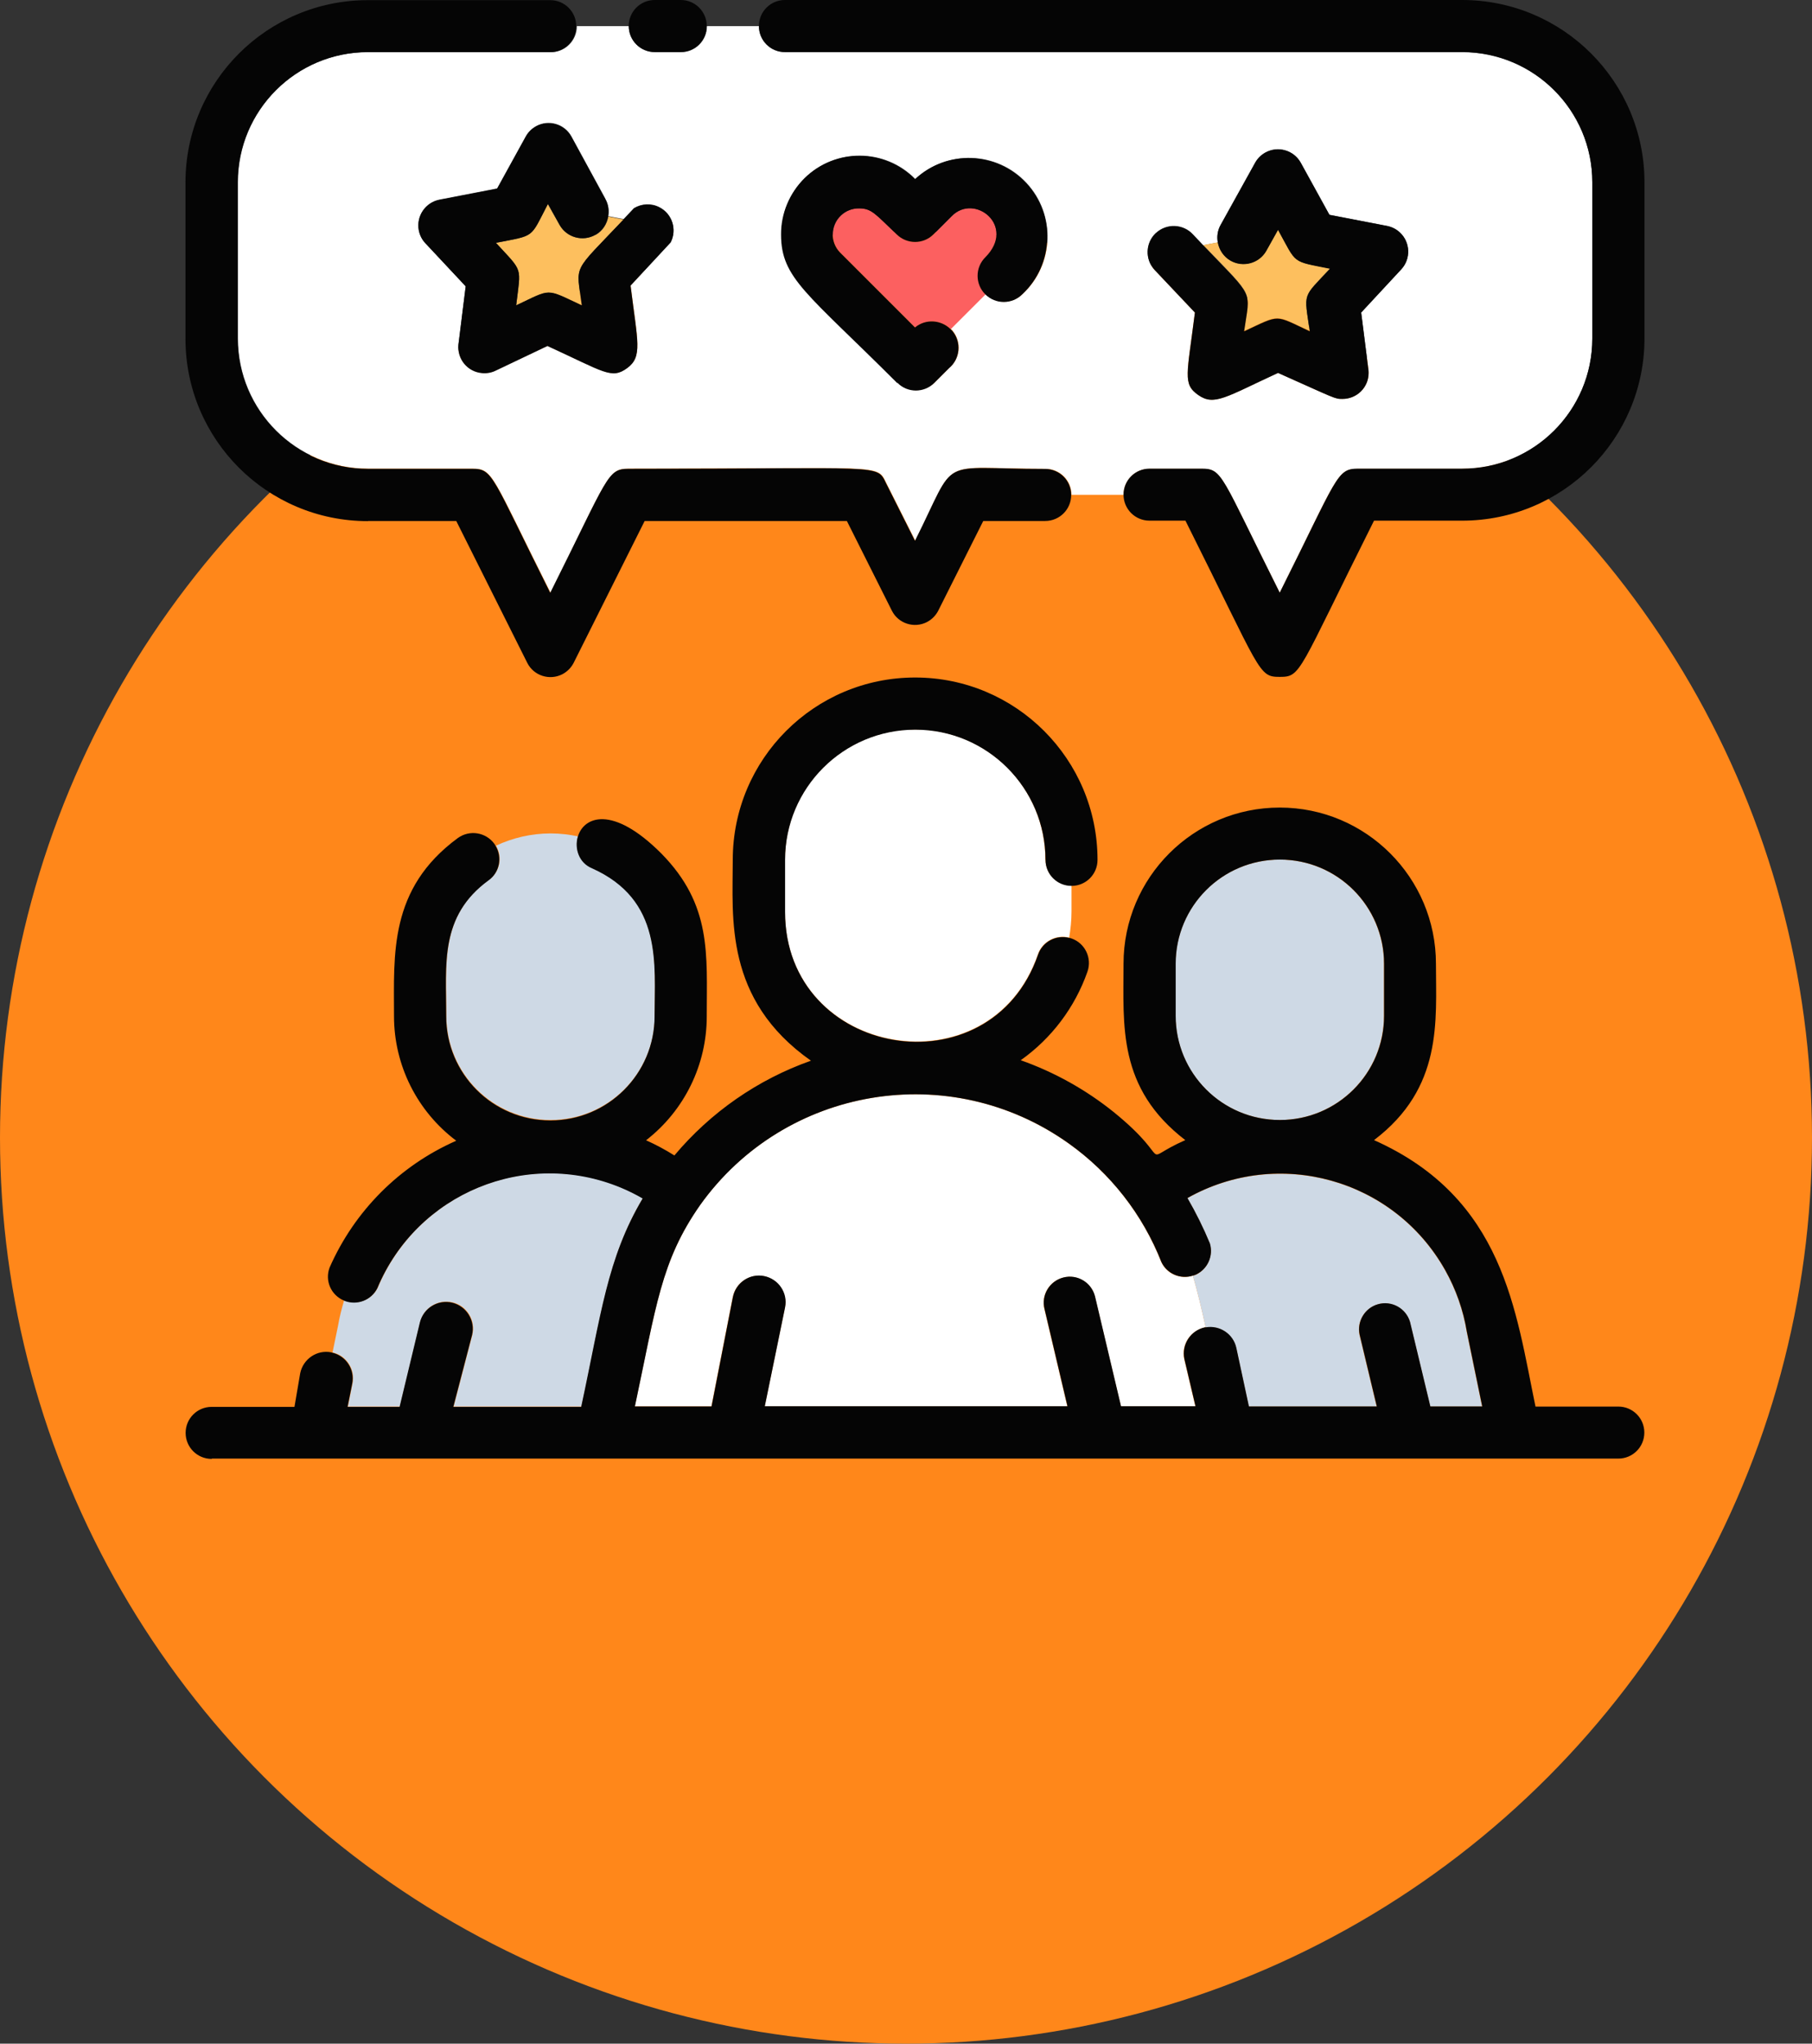 <?xml version="1.0" encoding="UTF-8"?><svg id="Text" xmlns="http://www.w3.org/2000/svg" viewBox="0 0 117.04 132"><rect x="0" y="0" width="117.04" height="132" fill="#333333" stroke="none"/><defs><style>.cls-1{fill:#fff;}.cls-2{fill:#fc6060;}.cls-3{fill:#fdbf5e;}.cls-4{fill:#050505;}.cls-5{fill:#ced9e5;}.cls-6{fill:#ff871a;}</style></defs><circle class="cls-6" cx="58.52" cy="73.48" r="58.52"/><path class="cls-1" d="M67.52,55.52c0-4.65-3.77-8.41-8.41-8.41s-8.41,3.77-8.41,8.41v3.36c0,9.44,13.26,11.68,16.34,2.76,.29-.84,1.17-1.29,2.02-1.08,.09-.55,.15-1.11,.15-1.68v-1.68c-.93,0-1.68-.75-1.68-1.68Z"/><path class="cls-5" d="M31.57,56.83c-3.18,2.32-2.74,5.42-2.74,8.78,0,3.72,3.01,6.73,6.73,6.73s6.73-3.01,6.73-6.73c0-3.36,.54-7.5-4.05-9.56-.84-.36-1.13-1.28-.91-2.03-.57-.12-1.16-.19-1.76-.19-1.26,0-2.46,.29-3.53,.79,.43,.74,.25,1.7-.46,2.21Z"/><path class="cls-1" d="M47.33,83.78c.19-.93,1.09-1.53,2.02-1.35,.93,.19,1.53,1.09,1.35,2.02l-1.31,6.39h19.55l-1.48-6.28c-.23-.9,.32-1.82,1.22-2.04,.9-.23,1.82,.32,2.04,1.22l1.68,7.1h4.81l-.72-3.06c-.2-.93,.4-1.84,1.33-2.04,.02,0,.04,0,.06,0-.28-1.27-.54-2.36-.83-3.35-.79,.26-1.68-.09-2.04-.87-1.21-3.08-3.28-5.74-5.98-7.66-7.68-5.48-18.34-3.7-23.82,3.98-2.52,3.62-2.83,6.51-4.21,13h4.95l1.38-7.07Z"/><path class="cls-5" d="M22.77,89.35l-.3,1.5h3.36l1.31-5.45c.22-.93,1.16-1.5,2.09-1.28,.93,.22,1.5,1.16,1.28,2.09l-1.21,4.64h8.26c1.28-5.94,1.67-9.59,3.97-13.46-.45-.26-.92-.49-1.39-.69-6.14-2.56-13.19,.35-15.75,6.49-.39,.77-1.29,1.12-2.1,.82-.02,0-.04-.02-.06-.03-.16,.54-.3,1.09-.4,1.67l-.35,1.7c.9,.21,1.47,1.09,1.29,2Z"/><path class="cls-5" d="M82.66,72.34c3.72,0,6.73-3.01,6.73-6.73v-3.36c0-3.72-3.01-6.73-6.73-6.73s-6.73,3.01-6.73,6.73v3.36c0,3.72,3.01,6.73,6.73,6.73Z"/><path class="cls-5" d="M79.85,87.08l.81,3.77h8.26l-1.11-4.64c-.18-.86,.34-1.71,1.18-1.96,.89-.26,1.83,.26,2.08,1.15l1.31,5.45h3.35l-.99-4.81c-.23-1.41-.71-2.77-1.41-4.01-3.31-5.88-10.76-7.95-16.64-4.64,.55,.94,1.03,1.92,1.45,2.93,.24,.8-.14,1.65-.89,2.01-.06,.03-.13,.05-.2,.07,.29,.99,.55,2.08,.83,3.35,.91-.16,1.78,.43,1.97,1.34Z"/><path class="cls-1" d="M35.56,3.36h-11.78c-4.65,0-8.41,3.77-8.41,8.41v10.09c0,4.65,3.77,8.41,8.41,8.41h6.73c1.36,0,1.23,.39,5.05,8.01,3.73-7.47,3.67-8.01,5.05-8.01,16.54,0,16.02-.34,16.64,.93l1.87,3.72c2.81-5.6,1.28-4.64,8.41-4.64,.93,0,1.68,.75,1.68,1.68h3.36c0-.93,.75-1.68,1.68-1.68h3.36c1.36,0,1.23,.39,5.05,8.01,3.73-7.47,3.67-8.01,5.05-8.01h6.73c4.65,0,8.41-3.77,8.41-8.41V11.78c0-4.65-3.77-8.41-8.41-8.41H50.7c-.93,0-1.68-.75-1.68-1.68h-3.36c0,.93-.75,1.68-1.68,1.68h-1.68c-.93,0-1.68-.75-1.68-1.68h-3.36c0,.93-.75,1.68-1.68,1.68Zm39.11,11.68c.68-.63,1.75-.59,2.38,.09,.24,.25,.46,.49,.67,.71l.94-.18c-.07-.38-.02-.78,.19-1.15l2.22-4c.15-.28,.38-.5,.66-.66,.81-.45,1.84-.16,2.29,.66l1.85,3.36,3.73,.72c.31,.06,.59,.2,.82,.42,.68,.63,.72,1.7,.09,2.38l-2.59,2.79,.47,3.7c0,.07,.01,.14,.01,.21,0,.93-.77,1.68-1.69,1.67-.5,0-.39,0-4.16-1.68-3.38,1.56-4.12,2.15-5.15,1.43-1.03-.72-.72-1.31-.22-5.33l-2.61-2.76c-.63-.68-.59-1.75,.09-2.38Zm-22.69-3.54c1.99-1.95,5.18-1.93,7.14,.06,2.05-1.91,5.27-1.8,7.18,.25,1.91,2.05,1.8,5.27-.25,7.18-.66,.66-1.73,.66-2.39,0l-2.25,2.25s.08,.07,.12,.12c.6,.73,.5,1.81-.23,2.41l-.94,.94s0,0,0,0c-.66,.65-1.72,.65-2.38,0-5.82-5.82-7.5-6.76-7.5-9.59,0-1.36,.54-2.67,1.51-3.63Zm-12.88,1.34c.2,.35,.26,.75,.19,1.12l.99,.19c.21-.22,.43-.45,.67-.71,.5-.3,1.12-.33,1.64-.06,.83,.42,1.15,1.44,.73,2.26l-2.59,2.79c.45,3.65,.79,4.59-.22,5.33-1.01,.74-1.48,.25-5.15-1.43l-3.36,1.6c-.27,.13-.57,.18-.87,.15-.93-.09-1.6-.91-1.52-1.83l.47-3.77-2.61-2.79c-.21-.23-.36-.52-.42-.83-.17-.91,.43-1.79,1.34-1.97l3.72-.72,1.85-3.36c.15-.28,.38-.5,.66-.66,.81-.45,1.84-.16,2.29,.66l2.19,4.02Z"/><path class="cls-3" d="M38.46,15.17c-.81,.46-1.85,.18-2.31-.63l-.76-1.36c-1.18,2.25-.79,2-3.36,2.51,1.78,1.93,1.62,1.48,1.31,4.04,2.32-1.09,1.85-1.11,4.24,0-.35-2.73-.68-1.98,2.7-5.55l-.99-.19c-.08,.48-.36,.93-.82,1.19Z"/><path class="cls-2" d="M63.65,16.62c2.02-2.02-.69-4.17-2.17-2.66l-1.18,1.18c-.66,.65-1.72,.65-2.37,0-1.4-1.33-1.62-1.68-2.44-1.68-.44,0-.86,.16-1.17,.46-.67,.64-.7,1.71-.06,2.38l4.85,4.85c.69-.57,1.68-.5,2.3,.11l2.25-2.25c-.66-.66-.66-1.73,0-2.39Z"/><path class="cls-3" d="M80.36,21.38c2.39-1.11,1.92-1.08,4.24,0-.37-2.56-.49-2.1,1.31-4.04-2.52-.5-2.12-.25-3.36-2.51l-.76,1.36c-.46,.81-1.5,1.1-2.31,.63-.45-.26-.73-.69-.82-1.17l-.94,.18c3.37,3.51,3.02,2.83,2.64,5.54Z"/><path class="cls-4" d="M13.69,94.21H104.53c.93,0,1.68-.75,1.68-1.68s-.75-1.68-1.68-1.68h-5.35c-1.28-6.16-2.02-13.46-10.43-17.21,4.46-3.38,4-7.69,4-11.39,0-5.57-4.52-10.09-10.09-10.09s-10.09,4.52-10.09,10.09c0,4-.4,8.02,3.99,11.39-3.18,1.4-.54,1.51-4.61-1.8-1.8-1.45-3.84-2.59-6.02-3.36,1.99-1.41,3.5-3.41,4.31-5.72,.31-.88-.16-1.85-1.04-2.15-.04-.02-.09-.02-.13-.03-.84-.22-1.73,.24-2.02,1.08-3.08,8.92-16.34,6.68-16.34-2.76v-3.36c0-4.65,3.77-8.41,8.41-8.41s8.41,3.77,8.41,8.41c0,.93,.75,1.68,1.68,1.68s1.68-.75,1.68-1.68c0-6.5-5.27-11.78-11.78-11.78s-11.78,5.27-11.78,11.78c0,3.73-.57,9.02,5.05,12.97-3.43,1.21-6.48,3.33-8.82,6.12-.59-.37-1.2-.7-1.83-.98,2.48-1.92,3.93-4.89,3.92-8.02,0-4,.34-7.18-2.94-10.51-3.17-3.17-5.02-2.36-5.39-1.07-.22,.76,.07,1.68,.91,2.03,4.59,2.05,4.05,6.19,4.05,9.56,0,3.72-3.01,6.73-6.73,6.73s-6.73-3.01-6.73-6.73c0-3.36-.44-6.46,2.74-8.78,.71-.51,.89-1.47,.46-2.21-.03-.05-.05-.1-.09-.15-.55-.75-1.6-.92-2.36-.37-4.46,3.28-4.12,7.5-4.12,11.51,0,3.16,1.49,6.14,4.02,8.04-3.66,1.61-6.57,4.53-8.18,8.19-.32,.85,.09,1.78,.92,2.13,.02,0,.04,.02,.06,.03,.81,.3,1.71-.05,2.1-.82,2.56-6.14,9.61-9.05,15.75-6.49,.48,.2,.94,.43,1.39,.69-2.3,3.87-2.69,7.52-3.97,13.46h-8.26l1.21-4.64c.22-.93-.35-1.86-1.28-2.09-.93-.22-1.86,.35-2.09,1.28l-1.31,5.45h-3.36l.3-1.5c.18-.91-.39-1.79-1.29-2-.02,0-.04-.01-.05-.02-.93-.19-1.83,.42-2.02,1.35l-.37,2.17h-5.35c-.93,0-1.68,.75-1.68,1.68s.75,1.68,1.68,1.68Zm62.25-28.6v-3.36c0-3.72,3.01-6.73,6.73-6.73s6.73,3.01,6.73,6.73v3.36c0,3.72-3.01,6.73-6.73,6.73s-6.73-3.01-6.73-6.73Zm-30.72,12.23c5.48-7.68,16.14-9.46,23.82-3.98,2.69,1.92,4.77,4.58,5.98,7.66,.37,.77,1.25,1.13,2.04,.87,.07-.02,.13-.04,.2-.07,.75-.36,1.13-1.21,.89-2.01-.42-1.01-.9-1.98-1.45-2.93,5.88-3.31,13.32-1.24,16.64,4.64,.7,1.24,1.18,2.6,1.41,4.01l.99,4.81h-3.35l-1.31-5.45c-.26-.89-1.19-1.41-2.08-1.15-.84,.24-1.36,1.1-1.18,1.96l1.11,4.64h-8.26l-.81-3.77c-.19-.91-1.07-1.49-1.97-1.34-.02,0-.04,0-.06,0-.93,.2-1.52,1.11-1.33,2.04l.72,3.06h-4.81l-1.68-7.1c-.23-.9-1.14-1.45-2.04-1.22-.9,.23-1.45,1.14-1.22,2.04l1.48,6.28h-19.55l1.31-6.39c.19-.93-.42-1.83-1.35-2.02-.93-.19-1.83,.42-2.02,1.35l-1.38,7.07h-4.95c1.38-6.49,1.68-9.39,4.21-13Z"/><path class="cls-4" d="M23.78,33.65h5.69l4.59,9.17c.42,.83,1.44,1.15,2.26,.73,.31-.16,.57-.42,.73-.73l4.59-9.17h13.06l2.91,5.8c.42,.83,1.44,1.15,2.26,.73,.31-.16,.57-.42,.73-.73l2.91-5.8h4c.93,0,1.68-.75,1.68-1.68s-.75-1.68-1.68-1.68c-7.13,0-5.6-.96-8.41,4.64l-1.87-3.72c-.62-1.26-.1-.93-16.64-.93-1.38,0-1.31,.54-5.05,8.01-3.82-7.62-3.68-8.01-5.05-8.01h-6.73c-4.65,0-8.41-3.77-8.41-8.41V11.78c0-4.65,3.77-8.41,8.41-8.41h11.78c.93,0,1.68-.75,1.68-1.68s-.75-1.68-1.68-1.68h-11.78c-6.5,0-11.78,5.27-11.78,11.78v10.09c0,6.5,5.27,11.78,11.78,11.78Z"/><path class="cls-4" d="M50.7,3.36h43.74c4.65,0,8.41,3.77,8.41,8.41v10.09c0,4.65-3.77,8.41-8.41,8.41h-6.73c-1.38,0-1.31,.54-5.05,8.01-3.82-7.62-3.68-8.01-5.05-8.01h-3.36c-.93,0-1.68,.75-1.68,1.68s.75,1.68,1.68,1.68h2.32c4.91,9.81,4.69,10.09,6.09,10.09s1.16-.25,6.09-10.09h5.69c6.5,0,11.78-5.27,11.78-11.78V11.78c0-6.5-5.27-11.78-11.78-11.78H50.7c-.93,0-1.68,.75-1.68,1.68s.75,1.68,1.68,1.68Z"/><path class="cls-4" d="M42.29,3.36h1.68c.93,0,1.68-.75,1.68-1.68s-.75-1.68-1.68-1.68h-1.68c-.93,0-1.68,.75-1.68,1.68s.75,1.68,1.68,1.68Z"/><path class="cls-4" d="M34.62,8.17c-.28,.15-.5,.38-.66,.66l-1.85,3.36-3.72,.72c-.91,.17-1.51,1.05-1.34,1.97,.06,.31,.2,.6,.42,.83l2.61,2.79-.47,3.77c-.09,.93,.59,1.75,1.52,1.83,.3,.03,.6-.02,.87-.15l3.36-1.6c3.67,1.68,4.14,2.17,5.15,1.43,1.01-.74,.67-1.68,.22-5.33l2.59-2.79c.42-.83,.1-1.84-.73-2.26-.52-.27-1.14-.24-1.64,.06-.24,.26-.46,.49-.67,.71-3.38,3.57-3.05,2.82-2.7,5.55-2.39-1.11-1.92-1.09-4.24,0,.3-2.56,.47-2.1-1.31-4.04,2.57-.5,2.19-.25,3.36-2.51l.76,1.36c.46,.81,1.5,1.1,2.31,.63,.46-.26,.74-.71,.82-1.19,.06-.37,.01-.77-.19-1.12l-2.19-4.02c-.45-.81-1.47-1.11-2.29-.66Z"/><path class="cls-4" d="M57.97,24.73c.65,.66,1.72,.66,2.38,0,0,0,0,0,0,0l.94-.94c.73-.6,.83-1.68,.23-2.41-.04-.04-.08-.08-.12-.12-.62-.61-1.61-.68-2.3-.11l-4.85-4.85c-.64-.67-.62-1.74,.06-2.38,.32-.3,.74-.47,1.17-.46,.82,0,1.04,.35,2.44,1.68,.66,.65,1.72,.65,2.37,0l1.18-1.18c1.48-1.51,4.19,.64,2.17,2.66-.66,.66-.66,1.73,0,2.39,.66,.66,1.73,.66,2.39,0,2.05-1.91,2.17-5.13,.25-7.18-1.91-2.05-5.13-2.17-7.18-.25-1.95-1.99-5.15-2.02-7.14-.06-.97,.96-1.52,2.27-1.51,3.63,0,2.83,1.68,3.77,7.5,9.59Z"/><path class="cls-4" d="M77.18,20.19c-.5,4.02-.81,4.61,.22,5.33,1.03,.72,1.77,.13,5.15-1.43,3.77,1.68,3.65,1.68,4.16,1.68,.93,0,1.69-.74,1.69-1.67,0-.07,0-.14-.01-.21l-.47-3.7,2.59-2.79c.63-.68,.59-1.75-.09-2.38-.23-.21-.51-.35-.82-.42l-3.73-.72-1.85-3.36c-.45-.81-1.47-1.11-2.29-.66-.28,.15-.5,.38-.66,.66l-2.22,4c-.21,.36-.26,.77-.19,1.15,.09,.47,.37,.91,.82,1.17,.81,.46,1.85,.18,2.31-.63l.76-1.36c1.24,2.25,.84,2,3.36,2.51-1.8,1.93-1.68,1.48-1.31,4.04-2.32-1.08-1.85-1.11-4.24,0,.38-2.71,.73-2.02-2.64-5.54-.21-.22-.43-.45-.67-.71-.63-.68-1.7-.72-2.38-.09-.68,.63-.72,1.7-.09,2.38l2.61,2.76Z"/></svg>